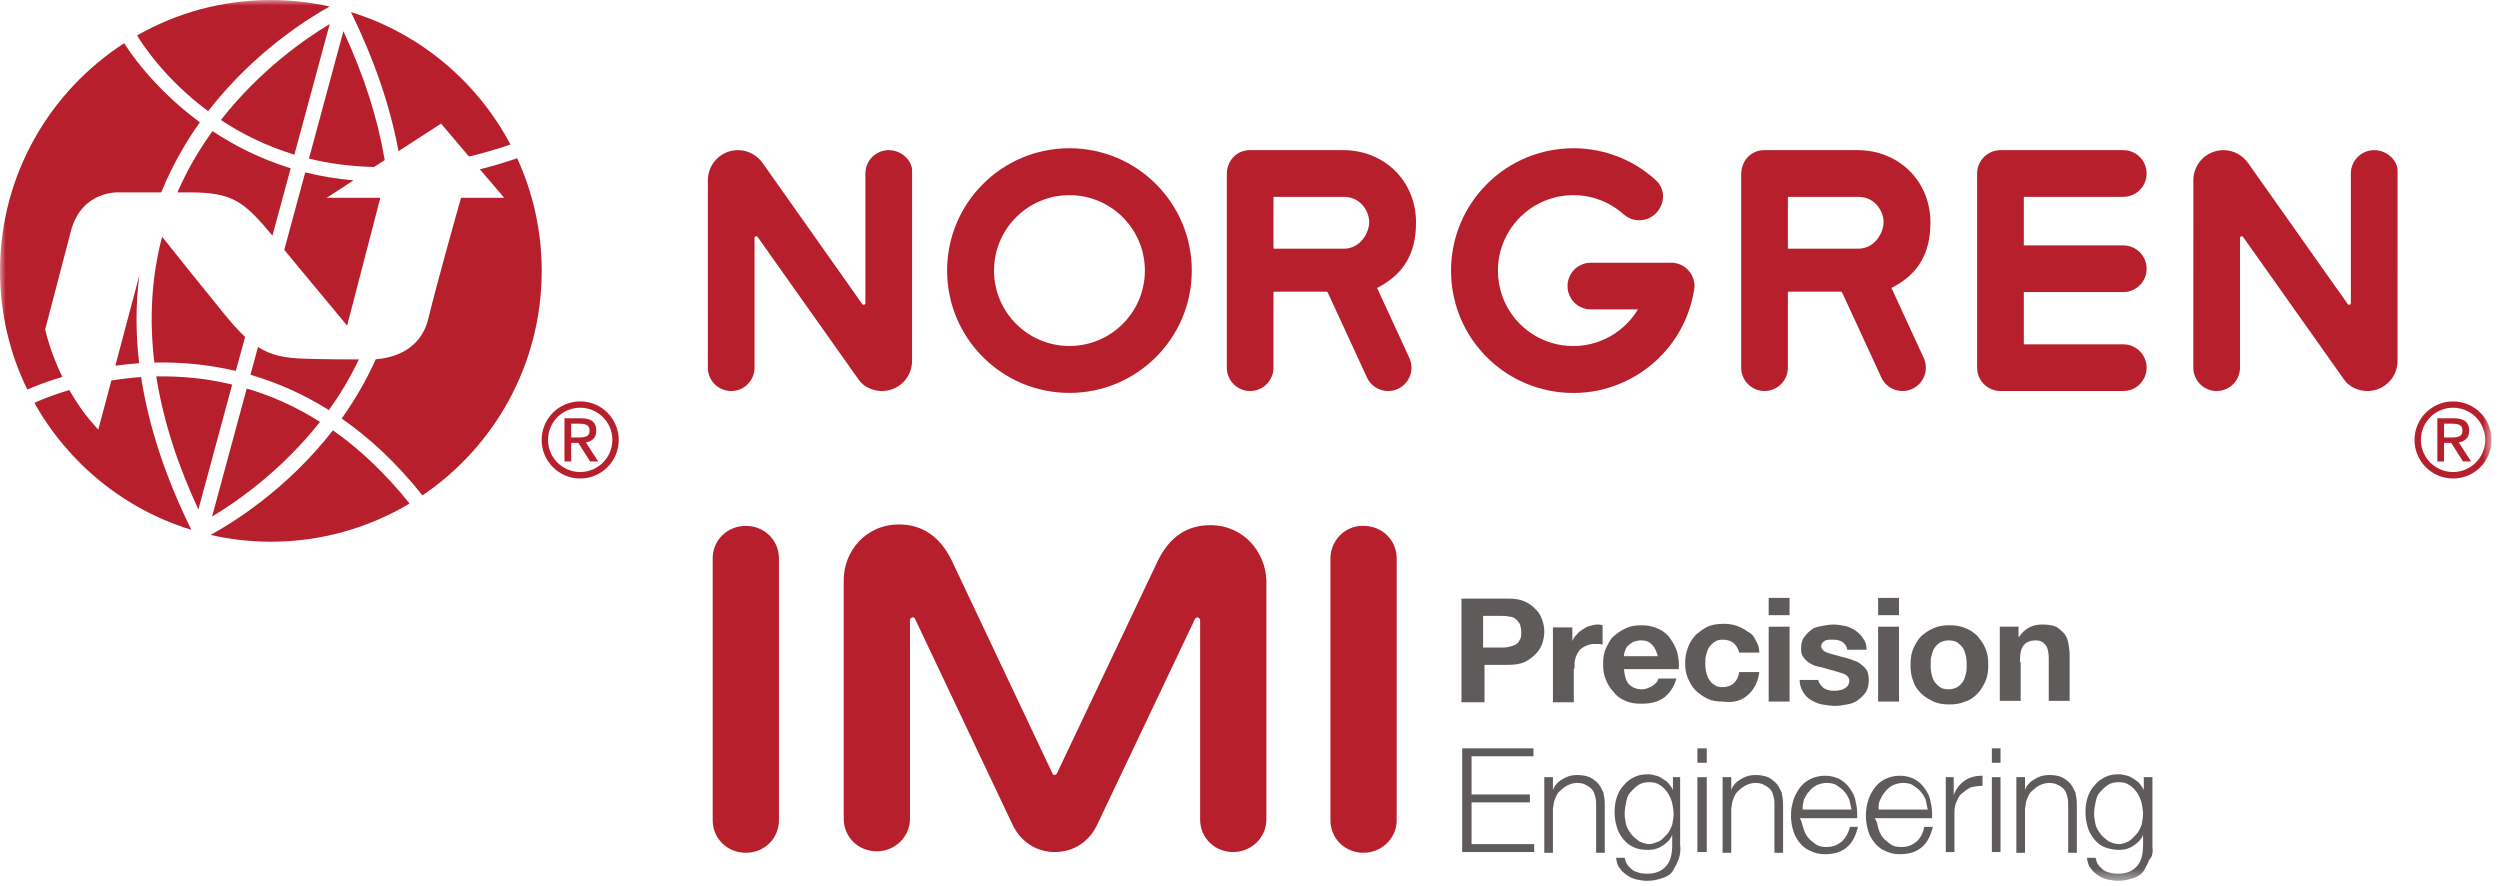 <?xml version="1.0" encoding="UTF-8"?>
<svg width="223px" height="79px" viewBox="0 0 223 79" version="1.1" xmlns="http://www.w3.org/2000/svg" xmlns:xlink="http://www.w3.org/1999/xlink">
    <title>norgren</title>
    <defs>
        <polygon id="path-1" points="0 78.571 222.252 78.571 222.252 0 0 0"></polygon>
    </defs>
    <g id="v6" stroke="none" stroke-width="1" fill="none" fill-rule="evenodd">
        <g id="behco_homepage_v1" transform="translate(-740, -1027)">
            <g id="logos" transform="translate(0, 916)">
                <g id="norgren" transform="translate(740, 111)">
                    <polygon id="Fill-1" fill="#5F5B5A" points="131.263 71.571 136.465 71.571 136.465 70.864 131.263 70.864 131.263 67.46 136.786 67.46 136.786 66.754 130.428 66.754 130.428 76.002 136.851 76.002 136.851 75.296 131.263 75.296"></polygon>
                    <g id="Group-57">
                        <path d="M142.502,69.837 C142.31,69.644 142.053,69.451 141.796,69.323 C141.475,69.194 141.089,69.13 140.64,69.13 C140.19,69.13 139.741,69.259 139.355,69.516 C138.906,69.773 138.649,70.094 138.521,70.479 L138.521,69.323 L137.75,69.323 L137.75,76.067 L138.521,76.067 L138.521,72.149 C138.585,71.828 138.585,71.507 138.713,71.25 C138.842,70.929 138.97,70.672 139.163,70.543 C139.355,70.35 139.612,70.158 139.869,70.03 C140.126,69.901 140.447,69.837 140.704,69.837 C141.025,69.837 141.282,69.901 141.475,70.03 C141.732,70.158 141.924,70.286 142.053,70.479 C142.181,70.607 142.245,70.864 142.31,71.121 C142.374,71.378 142.374,71.635 142.374,71.892 L142.374,76.067 L143.145,76.067 L143.145,71.763 C143.145,71.314 143.08,70.993 143.016,70.672 C142.823,70.286 142.695,70.03 142.502,69.837" id="Fill-2" fill="#5F5B5A"></path>
                        <path d="M149.16,73.562 C149.032,73.883 148.903,74.204 148.711,74.397 C148.518,74.589 148.261,74.91 148.004,75.039 C147.683,75.167 147.362,75.296 147.169,75.296 C146.784,75.296 146.463,75.167 146.206,75.039 C145.949,74.846 145.692,74.654 145.499,74.397 C145.307,74.14 145.114,73.819 145.05,73.562 C144.986,73.241 144.921,72.919 144.921,72.598 C144.921,72.213 144.986,71.892 145.05,71.571 C145.114,71.185 145.242,70.864 145.435,70.672 C145.628,70.479 145.821,70.222 146.141,70.029 C146.398,69.837 146.784,69.772 147.105,69.772 C147.49,69.772 147.811,69.837 148.068,70.029 C148.389,70.222 148.582,70.479 148.775,70.736 C148.967,71.057 149.096,71.378 149.16,71.635 C149.224,71.956 149.288,72.342 149.288,72.598 C149.288,72.855 149.224,73.241 149.16,73.562 L149.16,73.562 Z M149.995,69.323 L149.224,69.323 L149.224,70.479 C149.16,70.286 149.032,70.158 148.903,69.965 C148.775,69.772 148.582,69.644 148.389,69.516 C148.197,69.387 148.004,69.259 147.747,69.195 C147.49,69.13 147.234,69.066 147.041,69.066 C146.527,69.066 146.141,69.13 145.756,69.323 C145.371,69.516 145.05,69.772 144.857,70.029 C144.536,70.351 144.343,70.736 144.215,71.121 C144.087,71.507 144.022,71.956 144.022,72.406 C144.022,72.919 144.087,73.305 144.215,73.755 C144.343,74.204 144.536,74.525 144.793,74.846 C145.05,75.167 145.371,75.424 145.692,75.553 C146.077,75.745 146.463,75.809 147.041,75.809 C147.554,75.809 147.94,75.681 148.325,75.424 C148.711,75.167 149.032,74.846 149.16,74.461 L149.16,75.36 C149.16,76.131 149.032,76.773 148.646,77.222 C148.261,77.672 147.747,77.929 146.977,77.929 C146.72,77.929 146.527,77.929 146.27,77.865 C146.013,77.8 145.821,77.736 145.628,77.608 C145.499,77.479 145.307,77.351 145.178,77.158 C145.05,77.03 144.986,76.773 144.921,76.516 L144.151,76.516 C144.215,76.901 144.279,77.222 144.472,77.415 C144.6,77.672 144.857,77.865 145.114,78.057 C145.371,78.25 145.692,78.379 145.949,78.443 C146.27,78.507 146.591,78.571 146.912,78.571 C147.49,78.571 147.94,78.443 148.325,78.314 C148.711,78.186 149.032,77.993 149.224,77.672 C149.417,77.351 149.61,76.966 149.738,76.645 C149.867,76.259 149.931,75.809 149.867,75.296 L149.867,69.323 L149.995,69.323 Z" id="Fill-4" fill="#5F5B5A"></path>
                        <mask id="mask-2" fill="white">
                            <use xlink:href="#path-1"></use>
                        </mask>
                        <g id="Clip-7"></g>
                        <polygon id="Fill-6" fill="#5F5B5A" mask="url(#mask-2)" points="151.408 76.002 152.243 76.002 152.243 69.323 151.408 69.323"></polygon>
                        <polygon id="Fill-8" fill="#5F5B5A" mask="url(#mask-2)" points="151.408 68.039 152.243 68.039 152.243 66.754 151.408 66.754"></polygon>
                        <path d="M158.408,69.837 C158.216,69.644 157.959,69.451 157.702,69.323 C157.381,69.194 156.995,69.13 156.546,69.13 C156.096,69.13 155.647,69.259 155.261,69.516 C154.812,69.773 154.555,70.094 154.427,70.479 L154.427,69.323 L153.656,69.323 L153.656,76.067 L154.427,76.067 L154.427,72.149 C154.491,71.828 154.491,71.507 154.619,71.25 C154.748,70.929 154.876,70.672 155.069,70.543 C155.261,70.35 155.518,70.158 155.775,70.03 C156.032,69.901 156.353,69.837 156.61,69.837 C156.867,69.837 157.188,69.901 157.381,70.03 C157.638,70.158 157.83,70.286 157.959,70.479 C158.087,70.607 158.151,70.864 158.216,71.121 C158.28,71.378 158.28,71.635 158.28,71.892 L158.28,76.067 L159.051,76.067 L159.051,71.763 C159.051,71.314 158.986,70.993 158.922,70.672 C158.729,70.286 158.601,70.03 158.408,69.837" id="Fill-9" fill="#5F5B5A" mask="url(#mask-2)"></path>
                        <path d="M160.913,71.314 C161.041,71.057 161.17,70.8 161.363,70.607 C161.555,70.35 161.812,70.158 162.069,70.029 C162.39,69.901 162.647,69.837 162.968,69.837 C163.289,69.837 163.611,69.901 163.803,70.029 C164.06,70.222 164.317,70.35 164.509,70.607 C164.702,70.8 164.831,71.057 164.959,71.314 C165.023,71.635 165.088,71.956 165.152,72.213 L160.785,72.213 C160.785,71.892 160.849,71.571 160.913,71.314 M164.317,75.039 C163.932,75.36 163.546,75.553 162.904,75.553 C162.519,75.553 162.198,75.488 161.941,75.296 C161.684,75.103 161.427,74.91 161.234,74.653 C161.041,74.397 160.913,74.076 160.849,73.819 C160.72,73.497 160.72,73.176 160.528,72.984 L165.665,72.984 C165.665,72.47 165.665,72.02 165.537,71.571 C165.473,71.057 165.28,70.736 165.023,70.35 C164.766,69.965 164.445,69.708 164.124,69.516 C163.739,69.323 163.354,69.195 162.775,69.195 C162.262,69.195 161.812,69.323 161.427,69.516 C161.041,69.708 160.72,70.029 160.528,70.286 C160.271,70.672 160.078,70.993 159.95,71.442 C159.821,71.892 159.757,72.277 159.757,72.727 C159.757,73.24 159.821,73.626 159.95,74.076 C160.078,74.525 160.271,74.846 160.528,75.167 C160.785,75.488 161.106,75.745 161.427,75.874 C161.812,76.066 162.198,76.195 162.775,76.195 C163.611,76.195 164.253,76.002 164.766,75.553 C165.28,75.103 165.537,74.525 165.73,73.754 L165.023,73.754 C164.895,74.268 164.638,74.718 164.317,75.039" id="Fill-10" fill="#5F5B5A" mask="url(#mask-2)"></path>
                        <path d="M167.721,71.314 C167.849,71.057 167.978,70.8 168.17,70.607 C168.363,70.35 168.62,70.158 168.877,70.029 C169.198,69.901 169.455,69.837 169.776,69.837 C170.097,69.837 170.418,69.901 170.611,70.029 C170.868,70.222 171.125,70.35 171.317,70.607 C171.51,70.8 171.638,71.057 171.767,71.314 C171.831,71.635 171.895,71.956 171.959,72.213 L167.592,72.213 C167.528,71.892 167.592,71.571 167.721,71.314 M170.996,75.039 C170.611,75.36 170.225,75.553 169.583,75.553 C169.198,75.553 168.877,75.488 168.62,75.296 C168.363,75.103 168.106,74.91 167.914,74.653 C167.721,74.397 167.592,74.076 167.528,73.819 C167.464,73.497 167.4,73.176 167.207,72.984 L172.345,72.984 C172.345,72.47 172.345,72.02 172.216,71.571 C172.152,71.057 171.959,70.736 171.703,70.35 C171.446,69.965 171.125,69.708 170.804,69.516 C170.418,69.323 170.033,69.195 169.455,69.195 C168.941,69.195 168.491,69.323 168.106,69.516 C167.721,69.708 167.4,70.029 167.207,70.286 C166.95,70.672 166.757,70.993 166.629,71.442 C166.501,71.892 166.436,72.277 166.436,72.727 C166.436,73.24 166.501,73.626 166.629,74.076 C166.757,74.525 166.95,74.846 167.207,75.167 C167.464,75.488 167.785,75.745 168.106,75.874 C168.491,76.066 168.877,76.195 169.455,76.195 C170.29,76.195 170.932,76.002 171.446,75.553 C171.959,75.103 172.216,74.525 172.409,73.754 L171.638,73.754 C171.574,74.268 171.317,74.718 170.996,75.039" id="Fill-11" fill="#5F5B5A" mask="url(#mask-2)"></path>
                        <path d="M174.272,70.929 L174.272,69.323 L173.565,69.323 L173.565,76.002 L174.336,76.002 L174.336,72.47 C174.336,72.085 174.4,71.763 174.528,71.507 C174.657,71.186 174.785,70.929 175.042,70.736 C175.299,70.543 175.556,70.35 175.813,70.222 C176.134,70.158 176.519,70.094 176.84,70.094 L176.84,69.195 C176.198,69.195 175.684,69.323 175.235,69.644 C174.85,69.901 174.464,70.35 174.272,70.929" id="Fill-12" fill="#5F5B5A" mask="url(#mask-2)"></path>
                        <polygon id="Fill-13" fill="#5F5B5A" mask="url(#mask-2)" points="177.675 68.039 178.446 68.039 178.446 66.754 177.675 66.754"></polygon>
                        <polygon id="Fill-14" fill="#5F5B5A" mask="url(#mask-2)" points="177.675 76.002 178.446 76.002 178.446 69.323 177.675 69.323"></polygon>
                        <path d="M184.612,69.837 C184.419,69.644 184.162,69.451 183.905,69.323 C183.648,69.194 183.199,69.13 182.749,69.13 C182.299,69.13 181.85,69.259 181.465,69.516 C181.015,69.773 180.758,70.094 180.63,70.479 L180.63,69.323 L179.859,69.323 L179.859,76.067 L180.63,76.067 L180.63,72.149 C180.694,71.828 180.694,71.507 180.822,71.25 C180.951,70.929 181.079,70.672 181.272,70.543 C181.465,70.35 181.722,70.158 181.978,70.03 C182.235,69.901 182.556,69.837 182.813,69.837 C183.07,69.837 183.391,69.901 183.584,70.03 C183.841,70.158 184.033,70.286 184.162,70.479 C184.29,70.607 184.355,70.864 184.419,71.121 C184.483,71.378 184.483,71.635 184.483,71.892 L184.483,76.067 L185.254,76.067 L185.254,71.763 C185.254,71.314 185.19,70.993 185.125,70.672 C184.933,70.286 184.804,70.03 184.612,69.837" id="Fill-15" fill="#5F5B5A" mask="url(#mask-2)"></path>
                        <path d="M191.034,73.562 C190.906,73.883 190.777,74.204 190.584,74.397 C190.392,74.589 190.135,74.91 189.878,75.039 C189.621,75.167 189.3,75.296 189.043,75.296 C188.658,75.296 188.336,75.167 188.08,75.039 C187.823,74.846 187.566,74.654 187.373,74.397 C187.18,74.14 186.988,73.819 186.923,73.562 C186.859,73.241 186.795,72.919 186.795,72.598 C186.795,72.213 186.859,71.892 186.923,71.571 C186.988,71.185 187.116,70.864 187.309,70.672 C187.502,70.479 187.694,70.222 188.015,70.029 C188.272,69.837 188.658,69.772 188.979,69.772 C189.364,69.772 189.685,69.837 189.942,70.029 C190.263,70.222 190.456,70.479 190.649,70.736 C190.841,71.057 190.97,71.378 191.034,71.635 C191.098,71.956 191.162,72.342 191.162,72.598 C191.162,72.855 191.098,73.241 191.034,73.562 M191.997,75.488 L191.997,69.323 L191.227,69.323 L191.227,70.479 C191.162,70.286 191.034,70.158 190.906,69.965 C190.777,69.772 190.584,69.644 190.392,69.516 C190.199,69.387 190.006,69.259 189.749,69.195 C189.493,69.13 189.236,69.066 189.043,69.066 C188.529,69.066 188.144,69.13 187.759,69.323 C187.373,69.516 187.052,69.772 186.859,70.029 C186.538,70.351 186.346,70.736 186.217,71.121 C186.089,71.507 186.024,71.956 186.024,72.406 C186.024,72.919 186.089,73.305 186.217,73.755 C186.346,74.204 186.538,74.525 186.795,74.846 C187.052,75.167 187.373,75.424 187.694,75.553 C188.015,75.681 188.465,75.809 189.043,75.809 C189.557,75.809 189.942,75.681 190.327,75.424 C190.713,75.167 191.034,74.846 191.162,74.461 L191.162,75.36 C191.162,76.131 191.034,76.773 190.649,77.222 C190.263,77.672 189.749,77.929 188.979,77.929 C188.722,77.929 188.529,77.929 188.272,77.865 C188.015,77.8 187.823,77.736 187.63,77.608 C187.502,77.479 187.309,77.351 187.18,77.158 C187.052,77.03 186.988,76.773 186.923,76.516 L186.153,76.516 C186.217,76.901 186.281,77.222 186.474,77.415 C186.602,77.672 186.859,77.865 187.116,78.057 C187.373,78.25 187.694,78.379 187.951,78.443 C188.272,78.507 188.593,78.571 188.914,78.571 C189.493,78.571 189.942,78.443 190.327,78.314 C190.713,78.186 191.034,77.993 191.227,77.672 C191.419,77.351 191.612,76.966 191.74,76.645 C191.997,76.452 192.061,75.938 191.997,75.488" id="Fill-16" fill="#5F5B5A" mask="url(#mask-2)"></path>
                        <path d="M121.63,46.909 C120.024,46.845 118.675,48.194 118.675,49.799 L118.675,73.176 C118.675,74.782 119.96,76.067 121.63,76.067 C123.235,76.067 124.584,74.782 124.584,73.176 L124.584,49.799 C124.584,48.194 123.3,46.909 121.63,46.909" id="Fill-17" fill="#B71F2D" mask="url(#mask-2)"></path>
                        <path d="M66.526,46.909 C64.856,46.909 63.572,48.194 63.572,49.799 L63.572,73.176 C63.572,74.782 64.856,76.067 66.526,76.067 C68.196,76.067 69.48,74.782 69.48,73.176 L69.48,49.799 C69.48,48.194 68.196,46.909 66.526,46.909" id="Fill-18" fill="#B71F2D" mask="url(#mask-2)"></path>
                        <path d="M107.95,46.845 C105.959,46.845 104.354,47.808 103.262,50.056 L94.27,69.002 C94.206,69.066 94.142,69.13 94.078,69.13 C94.014,69.13 93.885,69.066 93.885,69.002 L84.894,49.992 C83.866,47.872 82.261,46.781 80.205,46.781 C77.187,46.781 75.26,49.221 75.26,51.726 L75.26,73.048 C75.26,74.654 76.545,75.938 78.215,75.938 C79.82,75.938 81.169,74.654 81.169,73.048 L81.169,55.322 C81.169,55.194 81.297,55.065 81.426,55.065 C81.49,55.065 81.618,55.129 81.618,55.194 L90.289,73.497 C90.995,75.039 92.408,76.002 94.078,76.002 C95.812,76.002 97.225,75.039 97.931,73.433 L106.601,55.194 C106.665,55.129 106.73,55.065 106.794,55.065 C106.922,55.065 107.051,55.194 107.051,55.322 L107.051,73.112 C107.051,74.718 108.335,76.002 110.005,76.002 C111.611,76.002 112.959,74.718 112.959,73.112 L112.959,51.79 C112.895,49.285 110.969,46.845 107.95,46.845" id="Fill-19" fill="#B71F2D" mask="url(#mask-2)"></path>
                        <path d="M135.566,57.056 C135.502,57.249 135.373,57.377 135.181,57.506 C135.052,57.57 134.86,57.634 134.603,57.699 C134.346,57.763 134.153,57.763 133.896,57.763 L132.291,57.763 L132.291,54.937 L133.896,54.937 C134.153,54.937 134.346,54.937 134.603,55.001 C134.796,55.001 134.988,55.065 135.181,55.194 C135.309,55.322 135.438,55.451 135.566,55.643 C135.63,55.836 135.694,56.093 135.694,56.35 C135.694,56.671 135.694,56.928 135.566,57.056 M137.557,55.258 C137.429,54.937 137.236,54.552 136.979,54.359 C136.722,54.038 136.401,53.845 136.016,53.652 C135.566,53.46 135.117,53.396 134.539,53.396 L130.364,53.396 L130.364,62.644 L132.419,62.644 L132.419,59.304 L134.539,59.304 C135.117,59.304 135.566,59.24 136.016,59.047 C136.401,58.855 136.722,58.598 136.979,58.341 C137.236,58.084 137.429,57.763 137.557,57.442 C137.686,57.056 137.75,56.735 137.75,56.35 C137.75,55.965 137.686,55.643 137.557,55.258" id="Fill-20" fill="#5F5B5A" mask="url(#mask-2)"></path>
                        <path d="M140.447,59.625 C140.447,59.304 140.447,58.983 140.511,58.79 C140.575,58.533 140.704,58.276 140.832,58.084 C140.961,57.891 141.154,57.763 141.411,57.634 C141.667,57.506 141.988,57.442 142.245,57.442 L142.631,57.442 C142.759,57.442 142.888,57.506 142.952,57.506 L142.952,55.772 C142.759,55.708 142.631,55.708 142.502,55.708 C142.245,55.708 142.053,55.772 141.796,55.836 C141.539,55.9 141.346,56.029 141.154,56.157 C140.961,56.286 140.768,56.414 140.64,56.607 C140.447,56.799 140.319,56.992 140.254,57.185 L140.254,55.965 L138.521,55.965 L138.521,62.644 L140.383,62.644 L140.383,59.625 L140.447,59.625 Z" id="Fill-21" fill="#5F5B5A" mask="url(#mask-2)"></path>
                        <path d="M144.921,58.148 C144.986,57.955 145.05,57.763 145.178,57.634 C145.307,57.506 145.499,57.377 145.692,57.249 C145.885,57.185 146.142,57.12 146.398,57.12 C146.848,57.12 147.105,57.249 147.362,57.506 C147.619,57.763 147.747,58.084 147.876,58.533 L144.857,58.533 C144.857,58.469 144.857,58.341 144.921,58.148 M144.986,62.515 C145.435,62.708 145.821,62.772 146.398,62.772 C147.169,62.772 147.811,62.644 148.39,62.259 C148.903,61.873 149.288,61.359 149.545,60.524 L147.94,60.524 C147.876,60.781 147.683,60.974 147.426,61.167 C147.105,61.359 146.784,61.488 146.463,61.488 C145.949,61.488 145.564,61.295 145.307,61.038 C145.05,60.781 144.921,60.332 144.857,59.689 L149.738,59.689 C149.802,59.176 149.738,58.726 149.61,58.212 C149.481,57.699 149.224,57.313 148.967,56.928 C148.711,56.542 148.325,56.286 147.94,56.093 C147.49,55.9 147.041,55.772 146.463,55.772 C145.885,55.772 145.499,55.836 145.05,56.029 C144.6,56.222 144.279,56.478 143.958,56.735 C143.637,56.992 143.444,57.442 143.251,57.827 C143.059,58.212 142.995,58.726 142.995,59.24 C142.995,59.754 143.059,60.203 143.251,60.653 C143.444,61.102 143.637,61.423 143.958,61.745 C144.172,62.066 144.536,62.323 144.986,62.515" id="Fill-22" fill="#5F5B5A" mask="url(#mask-2)"></path>
                        <path d="M155.904,62.002 C156.482,61.488 156.803,60.846 156.931,59.946 L155.133,59.946 C155.069,60.396 154.94,60.653 154.683,60.91 C154.426,61.167 154.041,61.295 153.656,61.295 C153.335,61.295 153.078,61.231 152.949,61.102 C152.692,60.974 152.564,60.781 152.435,60.589 C152.307,60.396 152.243,60.139 152.178,59.882 C152.114,59.625 152.114,59.368 152.114,59.176 C152.114,58.919 152.114,58.662 152.178,58.469 C152.243,58.212 152.307,57.956 152.435,57.763 C152.564,57.57 152.757,57.377 152.949,57.249 C153.142,57.12 153.399,57.056 153.656,57.056 C154.426,57.056 154.94,57.442 155.133,58.212 L156.931,58.212 C156.931,57.763 156.803,57.442 156.61,57.12 C156.482,56.799 156.225,56.478 155.904,56.35 C155.582,56.093 155.261,55.965 154.94,55.836 C154.619,55.708 154.17,55.643 153.784,55.643 C153.206,55.643 152.757,55.708 152.307,55.9 C151.922,56.093 151.601,56.35 151.28,56.607 C150.958,56.992 150.701,57.313 150.573,57.763 C150.38,58.212 150.316,58.662 150.316,59.176 C150.316,59.689 150.38,60.075 150.573,60.524 C150.766,60.974 150.958,61.295 151.28,61.616 C151.536,61.873 151.922,62.13 152.307,62.323 C152.692,62.515 153.142,62.58 153.656,62.58 C154.619,62.708 155.325,62.515 155.904,62.002" id="Fill-23" fill="#5F5B5A" mask="url(#mask-2)"></path>
                        <polygon id="Fill-24" fill="#5F5B5A" mask="url(#mask-2)" points="157.766 54.873 159.628 54.873 159.628 53.331 157.766 53.331"></polygon>
                        <polygon id="Fill-25" fill="#5F5B5A" mask="url(#mask-2)" points="157.766 62.58 159.628 62.58 159.628 55.9 157.766 55.9"></polygon>
                        <path d="M166.565,59.882 C166.436,59.625 166.244,59.433 166.051,59.304 C165.858,59.112 165.601,58.983 165.345,58.919 C165.088,58.79 164.766,58.726 164.574,58.662 C164.317,58.598 164.06,58.533 163.867,58.469 C163.611,58.405 163.354,58.341 163.161,58.276 C162.968,58.212 162.775,58.148 162.647,58.02 C162.519,57.891 162.454,57.827 162.454,57.634 C162.454,57.506 162.519,57.377 162.583,57.313 C162.647,57.249 162.711,57.185 162.84,57.12 C162.904,57.12 163.032,57.056 163.161,57.056 L163.482,57.056 C163.803,57.056 164.124,57.12 164.317,57.249 C164.509,57.377 164.766,57.634 164.766,57.956 L166.501,57.956 C166.501,57.506 166.372,57.185 166.179,56.928 C165.987,56.607 165.73,56.414 165.473,56.221 C165.152,56.029 164.895,55.9 164.574,55.836 C164.253,55.772 163.867,55.708 163.546,55.708 C163.225,55.708 162.84,55.772 162.519,55.836 C162.198,55.9 161.812,55.965 161.619,56.157 C161.298,56.35 161.106,56.607 160.913,56.864 C160.72,57.12 160.656,57.506 160.656,57.891 C160.656,58.212 160.72,58.469 160.849,58.598 C160.977,58.79 161.17,58.983 161.363,59.112 C161.555,59.24 161.812,59.368 162.069,59.433 C162.326,59.497 162.647,59.561 162.84,59.625 C163.546,59.818 163.996,59.946 164.381,60.075 C164.766,60.203 164.959,60.46 164.959,60.717 C164.959,60.91 164.895,61.038 164.831,61.167 C164.702,61.295 164.638,61.359 164.509,61.423 C164.381,61.488 164.253,61.552 164.124,61.552 C163.932,61.616 163.803,61.616 163.675,61.616 C163.482,61.616 163.289,61.616 163.097,61.552 C162.968,61.552 162.775,61.423 162.647,61.359 C162.519,61.231 162.39,61.102 162.326,60.974 C162.198,60.846 162.198,60.653 162.198,60.653 L160.528,60.653 C160.528,61.102 160.656,61.423 160.849,61.745 C161.041,62.066 161.298,62.323 161.555,62.451 C161.876,62.644 162.198,62.772 162.519,62.836 C162.968,62.901 163.289,62.965 163.675,62.965 C164.06,62.965 164.381,62.901 164.766,62.836 C165.152,62.772 165.473,62.644 165.73,62.451 C165.987,62.258 166.244,62.002 166.436,61.745 C166.629,61.423 166.693,61.038 166.693,60.653 C166.693,60.332 166.629,60.01 166.565,59.882" id="Fill-26" fill="#5F5B5A" mask="url(#mask-2)"></path>
                        <polygon id="Fill-27" fill="#5F5B5A" mask="url(#mask-2)" points="167.528 54.873 169.391 54.873 169.391 53.331 167.528 53.331"></polygon>
                        <polygon id="Fill-28" fill="#5F5B5A" mask="url(#mask-2)" points="167.528 62.58 169.391 62.58 169.391 55.9 167.528 55.9"></polygon>
                        <path d="M175.363,60.075 C175.299,60.332 175.235,60.588 175.106,60.781 C174.978,60.974 174.785,61.167 174.593,61.295 C174.336,61.424 174.079,61.488 173.822,61.488 C173.565,61.488 173.18,61.424 173.051,61.295 C172.859,61.167 172.666,60.974 172.537,60.781 C172.409,60.588 172.345,60.332 172.281,60.075 C172.216,59.754 172.216,59.497 172.216,59.304 C172.216,58.983 172.216,58.726 172.281,58.534 C172.345,58.277 172.409,58.02 172.537,57.827 C172.666,57.634 172.859,57.442 173.051,57.313 C173.308,57.185 173.565,57.121 173.822,57.121 C174.079,57.121 174.464,57.185 174.593,57.313 C174.785,57.442 174.978,57.634 175.106,57.827 C175.235,58.02 175.299,58.277 175.363,58.534 C175.427,58.79 175.427,59.111 175.427,59.304 C175.427,59.625 175.427,59.882 175.363,60.075 M176.391,56.735 C176.07,56.414 175.684,56.157 175.299,56.029 C174.85,55.836 174.464,55.772 173.886,55.772 C173.372,55.772 172.923,55.836 172.473,56.029 C172.024,56.221 171.703,56.478 171.382,56.735 C171.06,57.056 170.868,57.442 170.675,57.827 C170.482,58.277 170.418,58.726 170.418,59.304 C170.418,59.882 170.482,60.332 170.675,60.781 C170.803,61.231 171.06,61.552 171.382,61.873 C171.703,62.194 172.088,62.387 172.473,62.579 C172.923,62.772 173.308,62.836 173.886,62.836 C174.4,62.836 174.85,62.772 175.299,62.579 C175.749,62.451 176.07,62.194 176.391,61.873 C176.712,61.552 176.905,61.167 177.097,60.781 C177.29,60.332 177.354,59.882 177.354,59.304 C177.354,58.726 177.29,58.277 177.097,57.827 C176.905,57.377 176.648,57.056 176.391,56.735" id="Fill-29" fill="#5F5B5A" mask="url(#mask-2)"></path>
                        <path d="M180.18,59.047 C180.18,58.341 180.244,57.891 180.501,57.57 C180.758,57.249 181.144,57.121 181.593,57.121 C182.042,57.121 182.299,57.313 182.492,57.57 C182.685,57.827 182.749,58.277 182.749,58.79 L182.749,62.515 L184.612,62.515 L184.612,58.405 C184.612,58.02 184.547,57.698 184.483,57.313 C184.419,56.992 184.29,56.671 184.098,56.478 C183.905,56.286 183.648,56.029 183.391,55.9 C183.07,55.772 182.685,55.708 182.171,55.708 C181.721,55.708 181.4,55.772 181.015,55.964 C180.63,56.157 180.308,56.478 180.116,56.799 L180.052,56.799 L180.052,55.9 L178.382,55.9 L178.382,62.515 L180.244,62.515 L180.244,59.047 L180.18,59.047 Z" id="Fill-30" fill="#5F5B5A" mask="url(#mask-2)"></path>
                        <path d="M46.131,14.114 C44.993,14.505 43.888,14.829 42.803,15.1 L44.598,17.201 L44.967,17.641 L44.391,17.641 L41.129,17.641 C40.802,18.772 39.043,25.004 38.197,28.457 C37.437,31.56 34.479,31.984 33.523,32.043 C32.64,33.986 31.607,35.754 30.476,37.334 C32.939,39.041 35.372,41.278 37.681,44.189 C44.103,39.847 48.321,32.497 48.321,24.159 C48.321,20.573 47.534,17.175 46.131,14.114" id="Fill-31" fill="#B71F2D" mask="url(#mask-2)"></path>
                        <path d="M29.697,38.384 C25.506,43.771 20.535,46.762 18.78,47.715 C20.514,48.109 22.308,48.321 24.161,48.321 C28.682,48.321 32.914,47.072 36.533,44.916 C34.324,42.153 32.016,40.015 29.697,38.384" id="Fill-32" fill="#B71F2D" mask="url(#mask-2)"></path>
                        <path d="M12.587,33.634 C11.653,33.698 10.767,33.809 9.936,33.941 L8.895,37.845 L8.766,38.325 L8.44,37.956 C7.518,36.936 6.778,35.844 6.185,34.791 C4.518,35.283 3.404,35.78 3.067,35.935 C6.077,41.316 11.073,45.423 17.071,47.262 C14.749,42.55 13.256,38.003 12.587,33.634" id="Fill-33" fill="#B71F2D" mask="url(#mask-2)"></path>
                        <path d="M5.562,33.622 C4.469,31.373 4.067,29.546 4.043,29.431 L4.029,29.364 L4.05,29.306 C4.05,29.306 6.362,20.483 6.362,20.475 C7.377,16.96 10.606,17.155 10.617,17.162 L14.381,17.162 C15.336,14.822 16.525,12.735 17.83,10.91 C13.634,7.823 11.444,4.444 11.079,3.853 C4.42,8.155 0,15.641 0,24.16 C0,27.956 0.876,31.548 2.437,34.748 C2.685,34.635 3.808,34.14 5.562,33.622" id="Fill-34" fill="#B71F2D" mask="url(#mask-2)"></path>
                        <path d="M18.567,9.916 C22.659,4.62 27.534,1.618 29.41,0.579 C27.722,0.207 25.967,-0 24.159,-0 C19.82,-0 15.753,1.149 12.229,3.158 C12.56,3.715 14.59,6.972 18.567,9.916" id="Fill-35" fill="#B71F2D" mask="url(#mask-2)"></path>
                        <path d="M32.017,32.061 C30.865,32.061 29.028,32.057 27.138,31.995 C25.348,31.943 24.154,31.68 23.012,30.952 L22.341,33.434 C24.635,34.096 26.987,35.109 29.332,36.578 C30.321,35.219 31.223,33.698 32.017,32.061" id="Fill-36" fill="#B71F2D" mask="url(#mask-2)"></path>
                        <path d="M28.548,37.632 C26.346,36.241 24.147,35.287 22.009,34.656 L18.917,46.074 C20.991,44.84 25.044,42.064 28.548,37.632" id="Fill-37" fill="#B71F2D" mask="url(#mask-2)"></path>
                        <path d="M20.71,34.303 C18.317,33.727 16.031,33.538 13.94,33.576 C14.536,37.383 15.791,41.349 17.696,45.446 L20.71,34.303 Z" id="Fill-38" fill="#B71F2D" mask="url(#mask-2)"></path>
                        <path d="M15.825,17.161 L16.877,17.161 C20.689,17.161 21.709,17.896 24.302,21.021 L25.929,15.012 C23.219,14.174 20.906,12.989 18.954,11.696 C17.785,13.314 16.707,15.134 15.825,17.161" id="Fill-39" fill="#B71F2D" mask="url(#mask-2)"></path>
                        <path d="M19.703,10.703 C21.53,11.918 23.706,13.015 26.258,13.795 L29.412,2.145 C27.33,3.384 23.219,6.205 19.703,10.703" id="Fill-40" fill="#B71F2D" mask="url(#mask-2)"></path>
                        <path d="M27.559,14.146 C29.325,14.588 31.27,14.847 33.368,14.895 L34.317,14.282 C33.7,10.585 32.478,6.752 30.632,2.781 L27.559,14.146 Z" id="Fill-41" fill="#B71F2D" mask="url(#mask-2)"></path>
                        <path d="M31.529,16.089 C30.008,15.952 28.567,15.713 27.227,15.376 L25.355,22.289 L30.964,29.047 L33.926,17.641 L30.034,17.641 L29.132,17.641 L29.893,17.156 L31.529,16.089 Z" id="Fill-42" fill="#B71F2D" mask="url(#mask-2)"></path>
                        <path d="M21.035,33.088 L21.862,30.055 C21.315,29.539 20.741,28.911 20.093,28.117 C18.443,26.097 15.92,22.951 14.459,21.119 C13.523,24.679 13.298,28.423 13.768,32.341 C16.02,32.29 18.476,32.485 21.035,33.088" id="Fill-43" fill="#B71F2D" mask="url(#mask-2)"></path>
                        <path d="M10.287,32.621 C10.96,32.529 11.672,32.451 12.411,32.399 C12.093,29.722 12.105,27.118 12.423,24.589 L10.287,32.621 Z" id="Fill-44" fill="#B71F2D" mask="url(#mask-2)"></path>
                        <path d="M35.546,13.484 L39.14,11.157 L39.333,11.028 L39.491,11.201 L41.833,13.964 C43.032,13.679 44.259,13.321 45.533,12.893 C42.571,7.283 37.47,2.984 31.308,1.079 C33.399,5.355 34.811,9.492 35.546,13.484" id="Fill-45" fill="#B71F2D" mask="url(#mask-2)"></path>
                        <path d="M218.813,35.805 C220.712,35.805 222.252,37.344 222.252,39.243 C222.252,41.142 220.712,42.682 218.813,42.682 C216.914,42.682 215.375,41.142 215.375,39.243 C215.375,37.344 216.914,35.805 218.813,35.805 M215.945,39.236 C215.945,40.82 217.229,42.104 218.813,42.104 C220.397,42.104 221.681,40.82 221.681,39.236 C221.681,37.652 220.397,36.368 218.813,36.368 C217.229,36.368 215.945,37.652 215.945,39.236" id="Fill-46" fill="#B71F2D" mask="url(#mask-2)"></path>
                        <path d="M219.318,39.46 C219.606,39.431 219.764,39.335 219.958,39.174 C220.152,39.012 220.249,38.758 220.249,38.411 C220.249,38.041 220.139,37.765 219.918,37.583 C219.698,37.401 219.359,37.31 218.901,37.31 L217.411,37.31 L217.411,41.161 L218.01,41.161 L218.01,39.504 L218.648,39.504 L219.697,41.161 L220.419,41.161 L219.318,39.46 Z M219.108,38.998 C219.088,39 219.07,39 219.05,39.002 C219.039,39.003 219.03,39.005 219.02,39.006 C219.001,39.008 218.978,39.007 218.958,39.008 C218.906,39.012 218.855,39.02 218.804,39.02 L218.637,39.02 L218.01,39.02 L218.01,37.794 L218.637,37.794 L218.804,37.794 C218.855,37.794 218.906,37.802 218.958,37.806 C218.978,37.807 219.001,37.806 219.02,37.808 C219.03,37.809 219.039,37.811 219.05,37.812 C219.07,37.815 219.088,37.814 219.108,37.817 C219.118,37.818 219.125,37.824 219.135,37.825 C219.209,37.838 219.279,37.856 219.341,37.883 C219.348,37.886 219.352,37.89 219.358,37.893 C219.365,37.896 219.375,37.897 219.381,37.9 C219.46,37.942 219.525,38 219.575,38.077 C219.625,38.153 219.65,38.256 219.65,38.385 C219.65,38.393 219.648,38.399 219.648,38.407 C219.648,38.415 219.65,38.421 219.65,38.429 C219.65,38.558 219.625,38.661 219.575,38.738 C219.525,38.814 219.46,38.872 219.381,38.914 C219.375,38.918 219.365,38.918 219.358,38.921 C219.352,38.924 219.348,38.929 219.341,38.932 C219.279,38.958 219.209,38.976 219.135,38.989 C219.125,38.991 219.118,38.996 219.108,38.998 L219.108,38.998 Z" id="Fill-47" fill="#B71F2D" mask="url(#mask-2)"></path>
                        <path d="M102.122,24.135 C102.122,27.851 99.11,30.862 95.395,30.862 C91.679,30.862 88.667,27.851 88.667,24.135 C88.667,20.419 91.679,17.408 95.395,17.408 C99.11,17.408 102.122,20.419 102.122,24.135 M95.395,13.222 C89.368,13.222 84.481,18.108 84.481,24.135 C84.481,30.162 89.368,35.048 95.395,35.048 C101.422,35.048 106.308,30.162 106.308,24.135 C106.308,18.108 101.422,13.222 95.395,13.222" id="Fill-48" fill="#B71F2D" mask="url(#mask-2)"></path>
                        <path d="M76.623,33.907 C77.036,34.494 77.847,34.879 78.674,34.879 C80.149,34.879 81.342,33.689 81.356,32.218 L81.359,15.219 C81.359,14.325 80.426,13.393 79.276,13.393 C78.126,13.393 77.193,14.325 77.193,15.476 L77.193,27.022 L77.189,27.023 C77.19,27.027 77.193,27.029 77.193,27.032 C77.193,27.119 77.123,27.19 77.036,27.19 C76.981,27.19 76.94,27.157 76.913,27.114 L76.908,27.115 L68.029,14.546 L68.026,14.547 C67.541,13.851 66.737,13.393 65.824,13.393 C64.35,13.393 63.156,14.582 63.143,16.053 L63.14,32.796 C63.14,33.947 64.072,34.879 65.223,34.879 C66.372,34.879 67.305,33.947 67.305,32.796 L67.305,21.229 C67.305,21.141 67.375,21.071 67.462,21.071 C67.516,21.071 67.557,21.103 67.585,21.145 L76.623,33.907 Z" id="Fill-49" fill="#B71F2D" mask="url(#mask-2)"></path>
                        <path d="M209.127,33.907 C209.54,34.494 210.351,34.879 211.178,34.879 C212.653,34.879 213.847,33.689 213.86,32.218 L213.863,15.219 C213.863,14.325 212.93,13.393 211.78,13.393 C210.63,13.393 209.697,14.325 209.697,15.476 L209.697,27.022 L209.694,27.023 C209.694,27.027 209.697,27.029 209.697,27.032 C209.697,27.119 209.627,27.19 209.54,27.19 C209.485,27.19 209.444,27.157 209.417,27.114 L209.412,27.115 L200.533,14.546 L200.53,14.547 C200.045,13.851 199.241,13.393 198.328,13.393 C196.854,13.393 195.66,14.582 195.647,16.053 L195.644,32.796 C195.644,33.947 196.576,34.879 197.727,34.879 C198.876,34.879 199.809,33.947 199.809,32.796 L199.809,21.229 C199.809,21.141 199.879,21.071 199.966,21.071 C200.02,21.071 200.061,21.103 200.089,21.145 L209.127,33.907 Z" id="Fill-50" fill="#B71F2D" mask="url(#mask-2)"></path>
                        <path d="M151.126,25.821 L151.119,25.82 C151.134,25.721 151.15,25.621 151.15,25.517 C151.15,24.366 150.217,23.434 149.067,23.434 L148.641,23.434 L142.332,23.434 L141.906,23.434 C140.755,23.434 139.823,24.366 139.823,25.517 C139.823,26.667 140.755,27.599 141.906,27.599 L142.332,27.599 L146.101,27.599 C144.734,29.877 142.084,31.221 139.298,30.786 C137.586,30.519 136.125,29.628 135.113,28.381 C134.167,27.218 133.613,25.735 133.615,24.136 C133.615,22.529 134.191,20.917 135.352,19.63 C137.841,16.871 142.094,16.652 144.854,19.141 L144.855,19.139 C145.728,19.894 147.048,19.798 147.803,18.925 C148.558,18.052 148.53,16.788 147.657,16.033 C143.182,11.996 136.281,12.351 132.244,16.826 C130.361,18.914 129.433,21.529 129.434,24.136 C129.431,26.729 130.33,29.133 131.863,31.019 L131.864,31.019 L131.864,31.02 C133.506,33.043 135.875,34.489 138.653,34.922 C144.553,35.842 150.087,31.849 151.092,25.984 C151.1,25.953 151.106,25.922 151.112,25.891 C151.116,25.867 151.122,25.845 151.126,25.821" id="Fill-51" fill="#B71F2D" mask="url(#mask-2)"></path>
                        <path d="M113.596,26.083 C113.596,26.028 113.605,26.019 113.66,26.019 L118.295,26.019 C118.379,26.019 118.406,26.04 118.448,26.121 L121.93,33.668 C122.411,34.712 123.648,35.169 124.693,34.688 C125.737,34.206 126.194,32.969 125.713,31.925 L122.836,25.689 L122.868,25.668 C125.216,24.463 126.31,22.614 126.31,19.847 C126.31,16.107 123.444,13.393 119.82,13.393 L111.484,13.393 C110.313,13.393 109.431,14.324 109.431,15.558 L109.431,32.796 C109.431,33.946 110.364,34.879 111.514,34.879 C112.664,34.879 113.596,33.946 113.596,32.796 L113.596,26.083 Z M113.605,22.178 L113.603,22.178 C113.601,22.176 113.596,22.161 113.596,22.119 L113.596,17.623 C113.596,17.568 113.605,17.558 113.661,17.558 L119.857,17.558 C121.469,17.558 122.133,18.967 122.133,19.8 C122.133,20.758 121.355,22.184 119.857,22.184 L113.661,22.184 C113.621,22.184 113.605,22.178 113.605,22.178 L113.605,22.178 Z" id="Fill-52" fill="#B71F2D" mask="url(#mask-2)"></path>
                        <path d="M159.48,26.083 C159.48,26.028 159.489,26.019 159.543,26.019 L164.179,26.019 C164.262,26.019 164.29,26.04 164.332,26.121 L167.813,33.668 C168.295,34.712 169.532,35.169 170.576,34.688 C171.621,34.206 172.077,32.969 171.596,31.925 L168.72,25.689 L168.751,25.668 C171.1,24.463 172.194,22.614 172.194,19.847 C172.194,16.107 169.327,13.393 165.703,13.393 L157.367,13.393 C156.197,13.393 155.315,14.324 155.315,15.558 L155.315,32.796 C155.315,33.946 156.247,34.879 157.397,34.879 C158.547,34.879 159.48,33.946 159.48,32.796 L159.48,26.083 Z M159.488,22.178 L159.486,22.178 C159.484,22.176 159.48,22.161 159.48,22.119 L159.48,17.623 C159.48,17.568 159.489,17.558 159.545,17.558 L165.741,17.558 C167.352,17.558 168.016,18.967 168.016,19.8 C168.016,20.758 167.238,22.184 165.741,22.184 L159.545,22.184 C159.504,22.184 159.488,22.178 159.488,22.178 L159.488,22.178 Z" id="Fill-53" fill="#B71F2D" mask="url(#mask-2)"></path>
                        <path d="M189.396,26.054 C190.546,26.054 191.479,25.122 191.479,23.972 C191.479,22.822 190.546,21.89 189.396,21.89 L180.524,21.89 L180.524,17.558 L189.396,17.558 C190.546,17.558 191.479,16.626 191.479,15.476 C191.479,14.326 190.546,13.393 189.396,13.393 L178.441,13.393 C177.578,13.393 176.838,13.918 176.522,14.666 C176.417,14.914 176.358,15.188 176.358,15.476 L176.358,32.796 C176.358,33.947 177.291,34.879 178.441,34.879 L189.396,34.879 C190.546,34.879 191.479,33.947 191.479,32.796 C191.479,31.647 190.546,30.714 189.396,30.714 L180.524,30.714 L180.524,26.054 C180.524,26.054 189.396,26.054 189.396,26.054" id="Fill-54" fill="#B71F2D" mask="url(#mask-2)"></path>
                        <path d="M51.752,35.805 C53.651,35.805 55.191,37.344 55.191,39.243 C55.191,41.142 53.651,42.682 51.752,42.682 C49.854,42.682 48.314,41.142 48.314,39.243 C48.314,37.344 49.854,35.805 51.752,35.805 M48.884,39.236 C48.884,40.82 50.168,42.104 51.752,42.104 C53.337,42.104 54.621,40.82 54.621,39.236 C54.621,37.652 53.337,36.368 51.752,36.368 C50.168,36.368 48.884,37.652 48.884,39.236" id="Fill-55" fill="#B71F2D" mask="url(#mask-2)"></path>
                        <path d="M52.257,39.46 C52.545,39.431 52.704,39.335 52.897,39.174 C53.091,39.012 53.188,38.758 53.188,38.411 C53.188,38.041 53.078,37.765 52.858,37.583 C52.638,37.401 52.298,37.31 51.84,37.31 L50.35,37.31 L50.35,41.161 L50.95,41.161 L50.95,39.504 L51.587,39.504 L52.636,41.161 L53.358,41.161 L52.257,39.46 Z M52.047,38.998 C52.028,39 52.009,39 51.989,39.002 C51.979,39.003 51.969,39.005 51.959,39.006 C51.94,39.008 51.917,39.007 51.898,39.008 C51.846,39.012 51.794,39.02 51.743,39.02 L51.576,39.02 L50.95,39.02 L50.95,37.794 L51.576,37.794 L51.743,37.794 C51.794,37.794 51.846,37.802 51.898,37.806 C51.917,37.807 51.94,37.806 51.959,37.808 C51.969,37.809 51.979,37.811 51.989,37.812 C52.009,37.815 52.027,37.814 52.047,37.817 C52.057,37.818 52.065,37.824 52.074,37.825 C52.148,37.838 52.218,37.856 52.28,37.883 C52.287,37.886 52.291,37.89 52.297,37.893 C52.304,37.896 52.314,37.897 52.32,37.9 C52.4,37.942 52.464,38 52.514,38.077 C52.564,38.153 52.589,38.256 52.589,38.385 C52.589,38.393 52.587,38.399 52.587,38.407 C52.587,38.415 52.589,38.421 52.589,38.429 C52.589,38.558 52.564,38.661 52.514,38.738 C52.464,38.814 52.4,38.872 52.32,38.914 C52.314,38.918 52.304,38.918 52.297,38.921 C52.291,38.924 52.287,38.929 52.28,38.932 C52.218,38.958 52.148,38.976 52.074,38.989 C52.065,38.991 52.057,38.996 52.047,38.998 L52.047,38.998 Z" id="Fill-56" fill="#B71F2D" mask="url(#mask-2)"></path>
                    </g>
                </g>
            </g>
        </g>
    </g>
</svg>